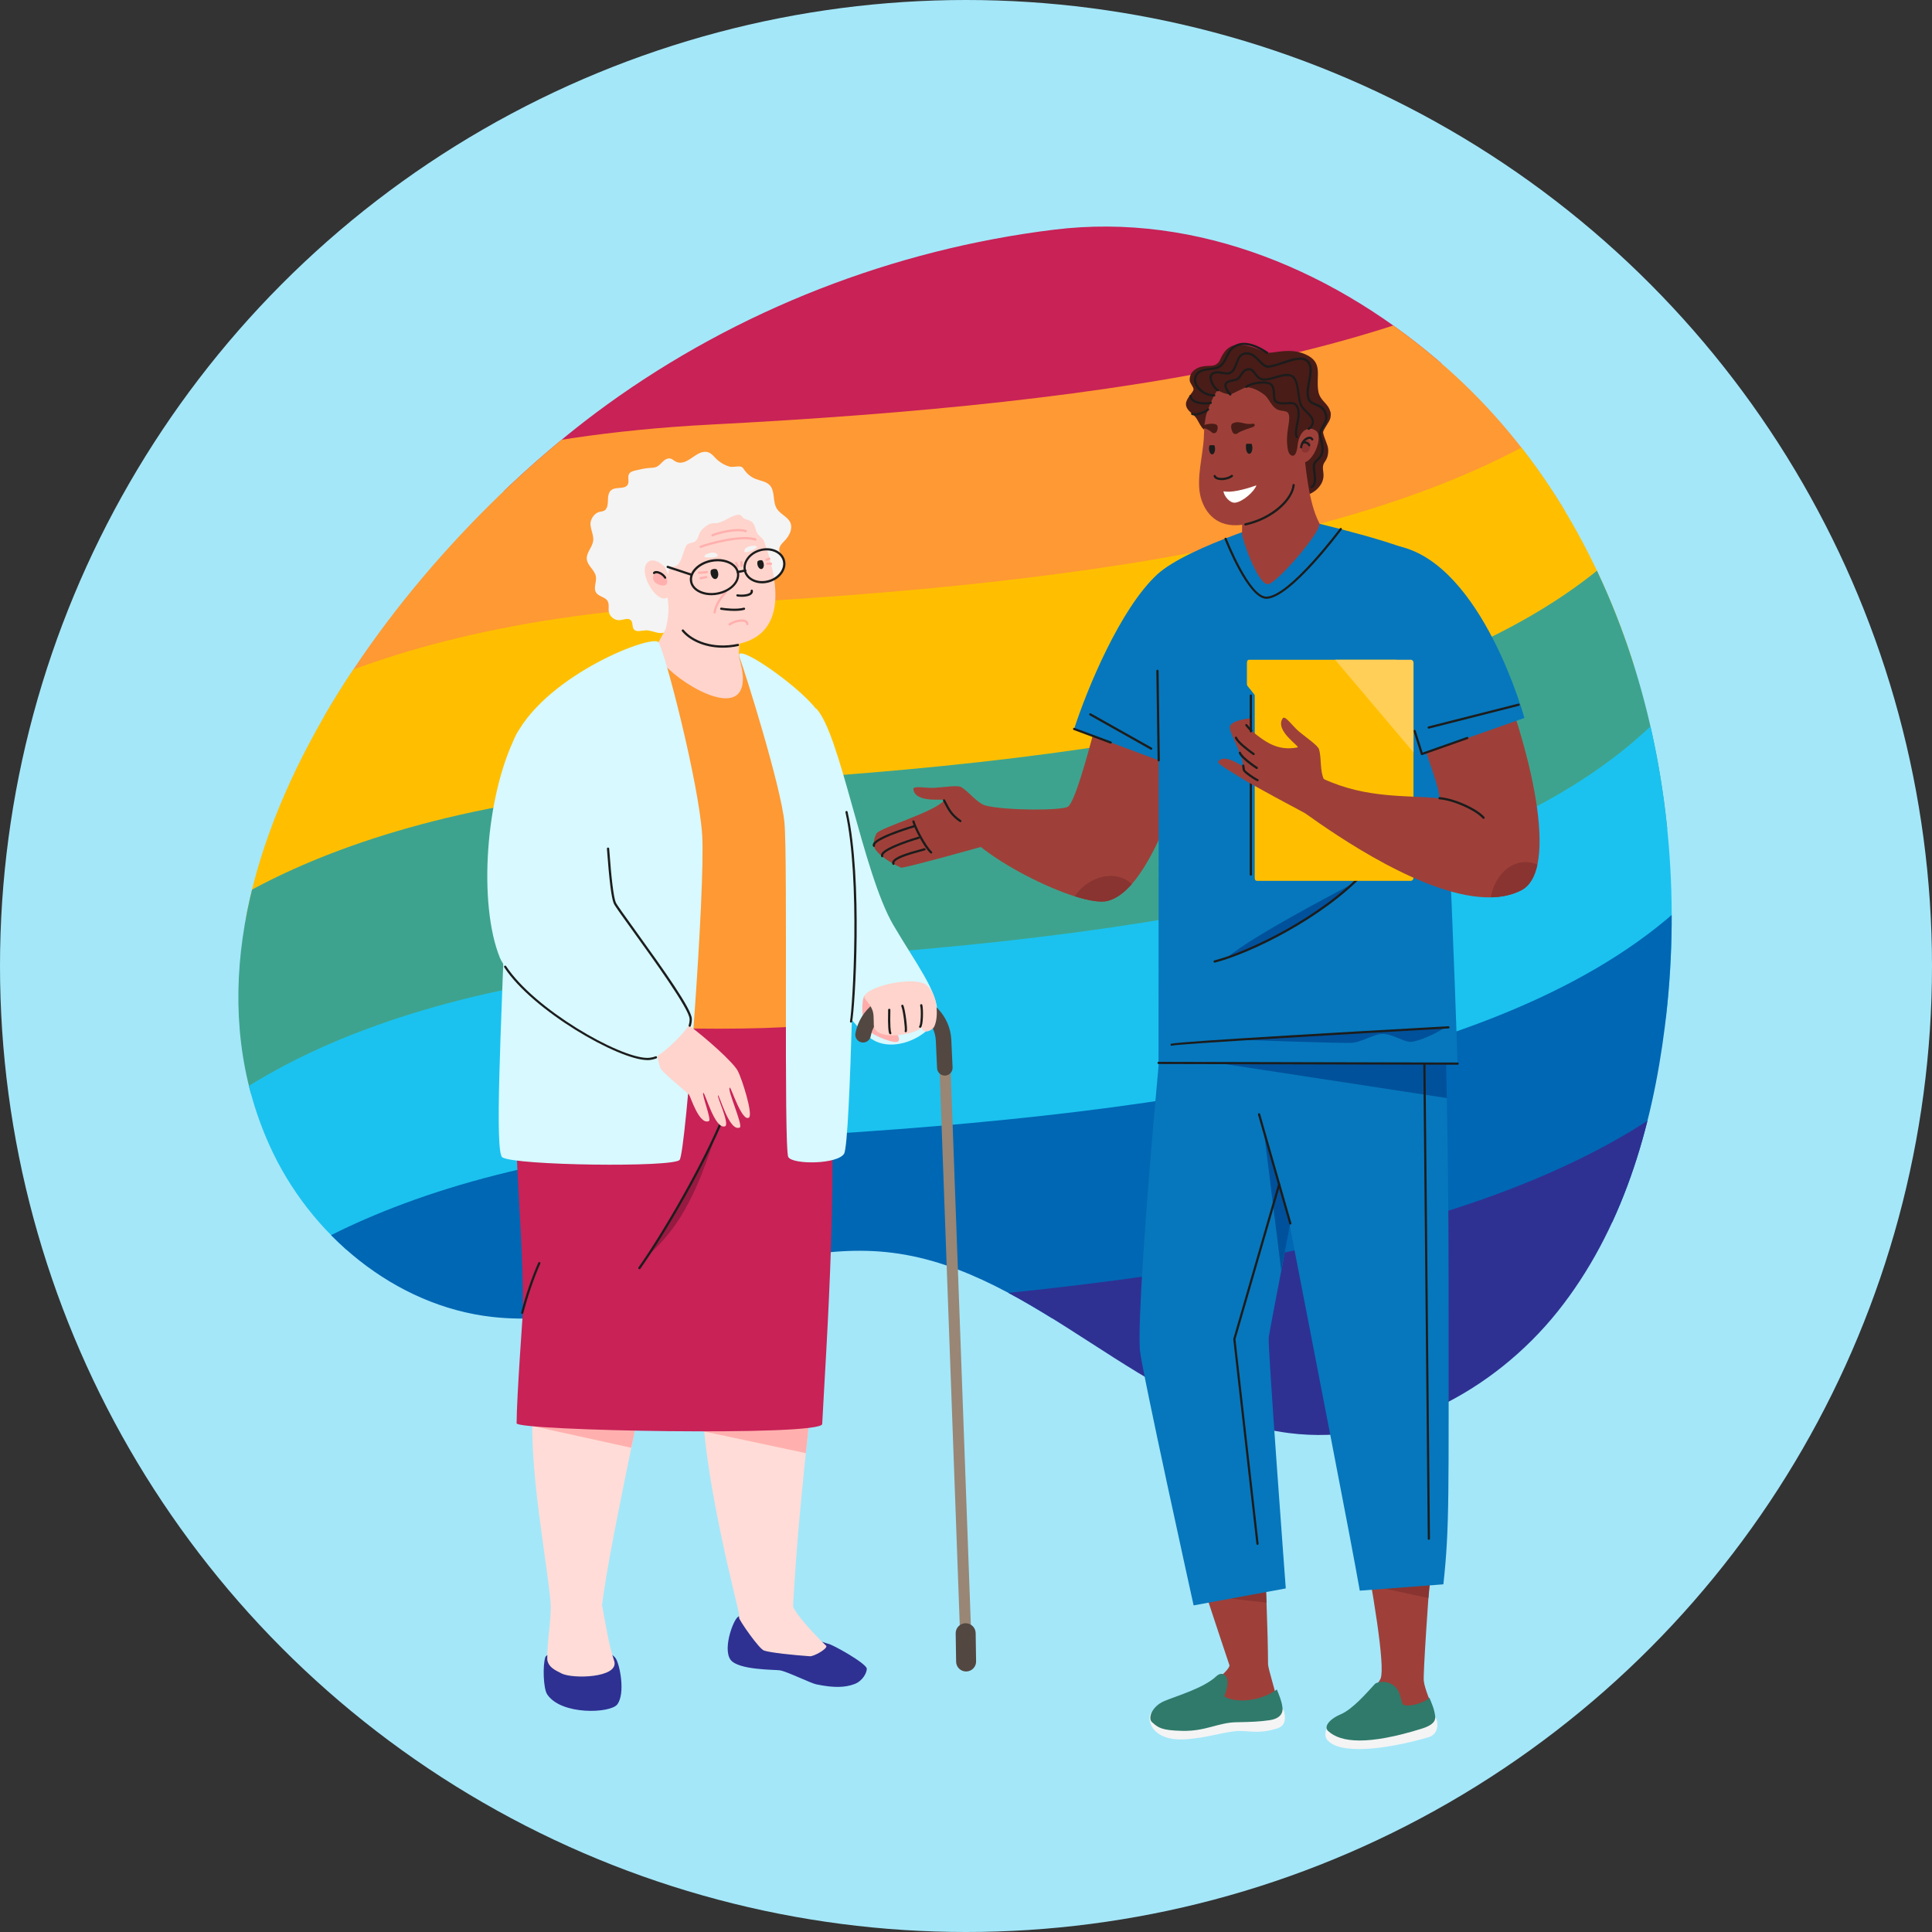 <?xml version="1.0" encoding="UTF-8"?> <svg xmlns="http://www.w3.org/2000/svg" xmlns:xlink="http://www.w3.org/1999/xlink" id="Layer_2" data-name="Layer 2" viewBox="0 0 354.04 354.04"><rect x="0" y="0" width="354.04" height="354.04" fill="#333333" stroke="none"/><defs><style> .cls-1 { fill: #a4e7f9; } .cls-2 { fill: #f4f4f4; } .cls-3 { fill: #fffffd; } .cls-4 { fill: #893431; } .cls-5 { fill: #d7f9ff; } .cls-6 { fill: #3ea38e; } .cls-7 { fill: #f93; } .cls-8 { fill: #998675; } .cls-9 { fill: #961a41; } .cls-10 { fill: #534741; } .cls-11 { fill: #1c1c1c; } .cls-12 { fill: #0067b4; } .cls-13 { fill: #ffbf00; } .cls-14 { fill: #2e3192; } .cls-15 { fill: #ffcf57; } .cls-16 { fill: #0677bc; } .cls-17 { fill: #c82257; } .cls-18 { fill: #00519b; } .cls-19 { fill: #ffdcd7; } .cls-20 { clip-path: url(#clippath); } .cls-21 { fill: #ffaba9; } .cls-22 { fill: #1bc2ef; } .cls-23 { fill: #9e4039; } .cls-24 { fill: none; } .cls-25 { fill: #ffd4cc; } .cls-26 { fill: #491c17; } .cls-27 { fill: #ffb0ae; } .cls-28 { fill: #2f7a6b; } </style><clipPath id="clippath"><path class="cls-24" d="m305.09,188.08c-2.34,18.69-7.88,37.51-19.63,52.23-11.76,14.72-30.57,24.69-49.26,22.3-26.64-3.41-46.05-29.71-72.71-33.04-24.74-3.09-48.51,14.55-73.28,11.76-17.88-2.01-33.48-15.08-40.85-31.5-21.94-48.9,24.16-108.4,61.89-135.69,24.01-17.37,52.49-28.43,81.89-32.05,26.47-3.26,52.09,7.73,72.03,25.4,32.98,29.21,45.4,76.88,39.92,120.6Z"></path></clipPath></defs><g id="CHCS_Logo" data-name="CHCS Logo"><g><circle class="cls-1" cx="177.02" cy="177.02" r="177.02"></circle><g><g class="cls-20"><g><path class="cls-17" d="m34.87,77.07s23.84-28.46,97.65-32.28S273.34,31.49,304.92.62l24.09,44.35s-39.23,26.16-162.03,34.32C44.18,87.44-14.05,134.35-14.05,134.35l48.92-57.28Z"></path><path class="cls-7" d="m32.63,110.08s23.84-28.46,97.65-32.28,140.82-13.3,172.4-44.17l24.09,44.35s-39.23,26.16-162.03,34.32c-122.8,8.16-181.03,55.07-181.03,55.07l48.92-57.28Z"></path><path class="cls-13" d="m30.39,143.1s23.84-28.46,97.65-32.28c73.81-3.82,140.82-13.3,172.4-44.17l24.09,44.35s-39.23,26.16-162.03,34.32S-18.53,200.38-18.53,200.38l48.92-57.28Z"></path><path class="cls-6" d="m28.15,176.11s23.84-28.46,97.65-32.28,140.82-13.3,172.4-44.17l24.09,44.35s-39.23,26.16-162.03,34.32c-122.8,8.16-181.03,55.07-181.03,55.07l48.92-57.28Z"></path><path class="cls-22" d="m33.11,208.87s23.84-28.46,97.65-32.28c73.81-3.82,140.82-13.3,172.4-44.17l24.09,44.35s-39.23,26.16-162.03,34.32c-122.8,8.16-181.03,55.07-181.03,55.07l48.92-57.28Z"></path><path class="cls-12" d="m39.78,240.92s23.84-28.46,97.65-32.28,140.82-13.3,172.4-44.17l24.09,44.35s-39.23,26.16-162.03,34.32c-122.8,8.16-181.03,55.07-181.03,55.07l48.92-57.28Z"></path><path class="cls-14" d="m34.06,273.7s24.85-28.99,101.56-33.09c76.7-4.09,146.36-13.91,179.26-45.39l24.91,45.01s-40.84,26.7-168.46,35.34c-127.62,8.64-188.26,56.49-188.26,56.49l51-58.36Z"></path></g></g><g><g id="foot"><path class="cls-14" d="m100.27,310.49c-.72-1.09-.83-5.35-.34-6.81.47-1.39,11.05-2.6,12.91.23.75,1.15,1.79,6.41.28,8.42-1.24,1.65-10.28,2.03-12.85-1.84Z"></path><path class="cls-19" d="m102.9,306.66c2.04,1.04,10.38.82,9.69-2.16-1.08-3.32-1.43-5.98-2.29-10.48-.18-.96-9.4-1.76-9.37-.51.07,3.76-.72,7.4-.64,10.66.25,1.38,1.4,1.87,2.62,2.49Z"></path><path class="cls-19" d="m99.24,243.99c-.46,3.24-1.06,9.19-1.4,11.95-1.45,11.97,2.77,31.19,3.27,40.29.07,1.16,8.9.9,8.93.52.75-9.96,7.9-41.15,9.49-50.62.09-.52-20.18-2.85-20.29-2.14Z"></path></g><g><path class="cls-14" d="m135.45,296.23c1.2.26,16.23,4.98,16.27,4.98.72.06,7.12,3.64,7.12,4.59,0,.76-.77,2.26-2.27,2.81-1.64.61-3.65.75-7.01.04-1.03-.22-5.34-2.35-6.64-2.56-.91-.15-7.68-.02-9.06-1.96-1.54-2.17.8-8.08,1.58-7.91Z"></path><path class="cls-19" d="m140,302.46c1.11.4,5.52.85,8.42,1.05.69.05,3.18-1.32,3.01-1.89-1.55-1.45-5.89-5.93-6.29-7.69-.07-.32-9.63,1.01-9.66,1.62-.01.28-.02.61-.04.92-.02.38,3.6,5.65,4.57,6Z"></path><path class="cls-19" d="m150.07,245.34c0-.08,0-.16,0-.24h0c-.06-.7-19.37-5.16-19.29-5.13h0c.2.06-2.02,14.71-2.02,14.92-.52,13.48,6.59,39.92,6.76,41.27.14,1.13,9.67,1.34,9.7.63.74-17.28,3.46-40.05,4.86-51.44Z"></path></g><path class="cls-27" d="m97.62,261.33l18.04,3.97s.88-3.32.96-5.92-18.99,1.95-18.99,1.95Z"></path><path class="cls-27" d="m129.08,262.33l18.59,3.96s.8-6.84.69-8.14l-19.73,4.19"></path><g><path class="cls-17" d="m150.67,260.95c-.11,2.3-56,1.24-56-.13,0-4.61,1.17-20.6,1.17-20.6,0-20.16-2.71-32.9-.09-48.11.97-5.64,8.47-18.21,10.53-24.29.55-1.63.88-2.88.84-3.5-.25-4.02,38.27-4.6,38.27-4.6.63,1.9,2.05,6.95,3.54,12.46,1.97,7.34,1.91,15.86,2.35,18.55,2.91,17.83,0,57.93-.61,70.21Z"></path><path class="cls-11" d="m95.7,240.77s-.03,0-.05,0c-.11-.03-.17-.14-.15-.25.84-3.21,1.95-6.45,3.14-9.13.05-.1.17-.15.27-.1.1.05.15.17.1.27-1.18,2.66-2.29,5.88-3.12,9.07-.02.09-.11.15-.2.15Z"></path><g><path class="cls-9" d="m131.33,207.49c-.66,1.43-2.57,8.89-6.5,15.31-2.78,4.54-6.05,7.2-6.05,7.2,0,0,4.73-7.65,6.27-10.33,2.93-5.1,6.27-12.18,6.27-12.18Z"></path><path class="cls-11" d="m117.17,232.58s-.08-.01-.12-.04c-.09-.06-.11-.19-.05-.28,4.68-6.63,11.95-19.28,15.31-27.55.04-.1.16-.15.27-.11.1.04.15.16.11.27-3.37,8.29-10.66,20.98-15.35,27.63-.04.06-.1.09-.17.09Z"></path></g></g></g><g id="body"><path class="cls-7" d="m148.83,187.63c-1.99,1.29-51.23,1.91-51.47-3.59-.57-13.26-1.78-41.62.59-47.97,4.29-11.47,12.36-16.17,23.13-18.14,4.25-.78,17.82-.18,23.91,9.94,1.94,3.22,4.47,10.78,4.69,18.97.1,3.7,2.87,7.98,2.87,11.61,0,4.34-3.03,6.12-3.09,6.84-.61,6.77-.63,22.16-.64,22.34Z"></path><path class="cls-7" d="m148.84,176.5c-.1,0-.19-.08-.2-.18-.07-.65.18-9.65.63-11.08.15-.47.5-.9.9-1.4.85-1.05,2.01-2.48,2.18-5.39.08-1.39-.93-4.7-1.74-7.36-.53-1.75-1-3.27-1.06-3.93-.14-1.51-.47-6.06-.47-6.1,0-.11.08-.21.19-.22.11,0,.21.08.22.19,0,.05.33,4.59.47,6.09.06.63.52,2.12,1.04,3.85.86,2.83,1.84,6.04,1.76,7.5-.18,3.04-1.39,4.53-2.27,5.63-.39.48-.7.87-.83,1.26-.42,1.32-.69,10.22-.62,10.92.01.11-.07.21-.18.22,0,0-.01,0-.02,0Z"></path></g><g><path class="cls-5" d="m149.5,129.77c4.48,4.42,8.58,30.16,14.22,39.77,3.98,6.79,8.3,12.42,8,16.08-.31,3.66-7.08,7.37-11.45,5.1-5.36-2.78-14.15-19.22-14.15-19.22l3.38-41.73Z"></path><g><path class="cls-27" d="m159.73,189.3c1.16.8,4.2,1.96,4.79,1.59.59-.37-.02-1.7-1.42-2.77-1.41-1.07-4.87.13-3.37,1.18Z"></path><path class="cls-21" d="m158.45,182.43c-.65.76-.49,4.44,0,5.31.49.87,3.13-2.65,3.13-2.65,0,0-2.63-3.24-3.13-2.65Z"></path><g><path class="cls-8" d="m177.1,304.38c-.54,0-1-.43-1.02-.98l-3.92-107.69c-.02-.56.42-1.03.98-1.05.56-.01,1.03.42,1.05.98l3.92,107.69c.02.56-.42,1.03-.98,1.05-.01,0-.03,0-.04,0Z"></path><path class="cls-10" d="m173.14,197.1c-.76,0-1.39-.6-1.42-1.36l-.23-5.04c-.14-3.03-2.52-5.49-5.54-5.72-3.08-.25-5.83,1.86-6.39,4.9-.14.77-.89,1.28-1.66,1.14-.77-.14-1.28-.89-1.14-1.66.83-4.47,4.88-7.57,9.41-7.22,4.45.35,7.96,3.98,8.16,8.43l.23,5.04c.04.79-.57,1.45-1.36,1.49-.02,0-.04,0-.07,0Z"></path><path class="cls-10" d="m177.04,306.3c-1,0-1.82-.8-1.83-1.8l-.08-5.18c-.02-1.01.79-1.84,1.8-1.86,1.01-.01,1.84.79,1.86,1.8l.08,5.18c.02,1.01-.79,1.84-1.8,1.86,0,0-.02,0-.03,0Z"></path></g><path class="cls-25" d="m160.21,188.35c-.2-.51.02-2.09-.27-3.03-.52-1.68-1.86-2.25-1.49-2.89,1.14-1.94,9.24-3.54,11.3-1.94,2.06,1.6,2.33,5.85,1.44,7.65-.38.77-2.12,1.46-2.25.13-1.5,1.44-7.82,2.38-8.73.07Z"></path><path class="cls-11" d="m163.15,189.53c-.08,0-.15-.04-.19-.12-.13-.28-.29-1.04-.21-4.36,0-.11.1-.19.21-.2.11,0,.2.1.2.21-.07,2.99.05,3.93.17,4.19.05.1,0,.22-.1.27-.03.01-.06.02-.08.02Z"></path><path class="cls-11" d="m165.98,189.17s-.06,0-.1-.02c-.1-.05-.14-.18-.08-.28.08-.31-.25-3.53-.63-4.47-.04-.1,0-.22.11-.27.1-.04.22,0,.27.11.36.88.81,4.44.61,4.81-.04.07-.11.11-.18.11Z"></path><path class="cls-11" d="m168.62,188.35s-.1-.02-.14-.05c-.08-.08-.09-.2-.01-.29.24-.26.38-2.8.15-3.74-.03-.11.04-.22.15-.25.11-.03.22.04.25.15.2.81.18,3.65-.25,4.11-.04.04-.09.07-.15.07Z"></path></g></g><g><path class="cls-5" d="m135.51,120.44c1.12,2.96,7.61,23.72,8.24,30.29.63,6.57-.15,59.9.71,61.31.85,1.41,9,1.34,10.22-.62,1.22-1.97,2.04-49.93,2.04-52.86s-4.64-25.37-7.29-28.78c-3.36-4.32-15.1-12.47-13.92-9.34Z"></path><path class="cls-11" d="m155.96,187.4s-.03,0-.04,0c-.11-.02-.18-.13-.16-.24.48-2.48,1.92-26.01-.83-38.3-.02-.11.04-.22.15-.24.11-.03.22.04.24.15,2.78,12.45,1.37,35.65.83,38.46-.02.1-.1.16-.2.16Z"></path></g><path class="cls-2" d="m140.1,106.62c1.17-.28,2.38-.66,3.03-1.63.63-.94.68-2.23.12-3.21-.16-.29-.38-.57-.44-.89-.13-.71.5-1.31,1-1.83.84-.88,1.5-2.16,1.02-3.28-.48-1.1-1.85-1.55-2.48-2.57-.81-1.29-.26-3.21-1.31-4.31-.66-.69-1.72-.79-2.61-1.15-.85-.34-1.58-.96-2.09-1.72-.11-.17-.23-.36-.41-.45-.54-.28-1.61.12-2.3-.09-.91-.28-1.75-.78-2.42-1.45-.43-.43-.82-.94-1.39-1.14-2.25-.78-3.97,3.1-6.31,1.5-.17-.12-.33-.26-.52-.33-.5-.2-1.07.09-1.47.46-.4.37-.74.82-1.24,1.03-.39.17-.82.16-1.24.19-.9.06-1.78.27-2.66.48-.41.1-.87.23-1.09.59-.35.56.06,1.35-.24,1.95-.5.99-2.15.35-3.03,1.04-.47.36-.59,1.02-.61,1.61-.02.59,0,1.22-.28,1.74-.38.7-1.04.48-1.63.77-.56.28-1.01.88-1.2,1.46-.39,1.21.57,2.48.4,3.73-.16,1.19-1.29,2.16-1.17,3.35.12,1.21,1.48,1.99,1.67,3.19.16.99-.51,2.1.04,2.94.49.74,1.67.78,2.11,1.55.32.56.11,1.28.21,1.92.15.94,1.1,1.67,2.05,1.57.7-.07,1.53-.48,2.01.03.4.43.17,1.18.53,1.64.46.59,1.37.24,2.12.2.7-.04,1.38.24,2.07.4.69.16,1.5.15,1.99-.35.17-.17.29-.39.45-.56.32-.35.79-.52,1.23-.71.88-.38,1.7-.89,2.43-1.5,1.27-1.06,2.06-2.06,3.61-2.84,1.5-.76,3.11-1.29,4.7-1.83,1.34-.45,2.7-.84,4.07-1.19.4-.1.84-.2,1.28-.3Z"></path><path class="cls-25" d="m135.55,120.86c0,.22,1.75,5.17-.8,6.69-3.92,2.34-15.15-5.86-14.63-8.79.04-.22,1.78-3.25,1.85-3.48.85-3.05.54-5.27,0-7.57-.34-1.45,15.29,2.31,15.29,2.31-.95,1.63-2.3,9.58-1.71,10.84Z"></path><g><path class="cls-25" d="m135.28,118c-10.31,2.15-11.83-7.2-13-9.48-.42-.83-1.07-1.69-.88-2.68.47.04.95-.3,1.08-.75.08-.28.04-.6.19-.86.56-.97,1.4.52,2.38-2.36.14-.4.53-1.74.82-2.02.38-.38,1.03-.33,1.48-.62.9-.59.36-1.55,1.83-2.66,1.09-.83,1.27-.64,2.05-.7,1.42-.12,2.54-1.33,3.95-1.53.56-.08.57.08.86.42.41.47,1.16.45,1.67.82.52.38.67,1.08.86,1.7.3.97,1.16,1.14,1.47,1.97,3.29,9.04,3.26,17.08-4.75,18.75Z"></path><g><path class="cls-25" d="m122.81,108.93c-1.8,3.09-6.41-4.3-3.97-6.01,1.21-.85,2.95.94,2.95.94,0,0,1.36,2.16,1.01,5.07Z"></path><path class="cls-27" d="m122.17,107c-.37.77-3.02-.03-2.41-1.53.61-1.5,3.03.24,2.41,1.53Z"></path><path class="cls-11" d="m121.9,106.06c-.07,0-.14-.04-.18-.1-.31-.53-.96-.88-1.39-.91-.09,0-.24,0-.31.08-.07.09-.2.1-.29.03-.09-.07-.1-.2-.03-.29.1-.12.29-.26.65-.23.53.04,1.31.44,1.71,1.11.06.1.03.22-.07.28-.03.02-.07.03-.1.03Z"></path></g><g><path class="cls-11" d="m135.85,109.36c-.36,0-.65-.03-.77-.06-.11-.03-.17-.14-.14-.25.03-.11.14-.17.25-.14.35.1,1.83.1,2.27-.32.09-.09.12-.18.1-.3-.02-.11.05-.22.16-.24.11-.02.22.05.24.16.05.26-.02.49-.22.68-.4.38-1.24.48-1.88.48Z"></path><path class="cls-11" d="m134.58,111.95c-.99,0-1.95-.12-2.45-.2-.11-.02-.19-.12-.17-.23.02-.11.12-.19.23-.17.79.12,2.78.36,4.1.01.11-.03.22.04.25.14.03.11-.04.22-.14.25-.54.15-1.19.2-1.82.2Z"></path><path class="cls-11" d="m132.44,118.69c-3.43,0-6.12-1.37-7.47-3.01-.07-.09-.06-.21.03-.29.09-.07.22-.06.29.03,1.62,1.97,5.31,3.53,9.9,2.57.11-.02.22.05.24.16.02.11-.05.22-.16.24-.99.21-1.94.3-2.83.3Z"></path></g><path class="cls-11" d="m130.24,105.19c-.05-.22-.04-.43,0-.61.06-.3.97-.46,1.15-.17.09.14.16.31.2.5.12.58-.08,1.11-.45,1.19-.37.08-.77-.33-.89-.91Z"></path><path class="cls-11" d="m138.8,103.48c-.04-.19-.04-.38,0-.54.05-.26.8-.4.95-.17.09.13.15.29.19.47.11.51-.06.97-.38,1.03-.31.07-.65-.29-.76-.8Z"></path></g><g><path class="cls-27" d="m128.07,105.17c-.1,0-.19-.08-.2-.19,0-.11.07-.21.19-.22l1.47-.12c.11,0,.21.07.22.19,0,.11-.07.21-.19.22l-1.47.12s-.01,0-.02,0Z"></path><path class="cls-27" d="m128.39,106.17c-.09,0-.18-.07-.2-.16-.02-.11.05-.22.16-.24l1.04-.22c.11-.02.22.05.24.16.02.11-.05.22-.16.24l-1.04.22s-.03,0-.04,0Z"></path><path class="cls-27" d="m140.45,102.78c-.08,0-.16-.05-.19-.13-.04-.1.01-.22.12-.26l.52-.2c.1-.04.22.01.26.12.04.1-.01.22-.12.26l-.52.2s-.05.01-.07.01Z"></path><path class="cls-27" d="m141.29,103.51h-.68c-.11,0-.2-.09-.2-.21,0-.11.09-.2.2-.2h.68c.11,0,.2.09.2.21,0,.11-.09.2-.2.2Z"></path><path class="cls-27" d="m135.2,103.99c-.07,0-.15-.04-.18-.11l-.31-.63c-.05-.1,0-.22.09-.27.1-.05.22,0,.27.09l.31.63c.05.1,0,.22-.09.27-.03.01-.06.02-.09.02Z"></path><path class="cls-27" d="m135.89,103.88c-.11,0-.2-.08-.2-.19l-.04-.68c0-.11.08-.21.19-.22.11,0,.21.08.22.19l.04.68c0,.11-.08.21-.19.22,0,0,0,0-.01,0Z"></path><path class="cls-27" d="m128.39,100.42c-.08,0-.16-.05-.19-.13-.04-.1,0-.22.11-.27,1.31-.55,7.57-2.26,10.18-1.34.11.04.16.15.12.26-.04.11-.15.16-.26.12-2.46-.87-8.65.82-9.89,1.34-.03.01-.05.02-.08.02Z"></path><path class="cls-27" d="m130.56,98.3c-.08,0-.15-.04-.18-.12-.05-.1,0-.22.1-.27,1.08-.51,4.65-1.35,6.25-.77.11.04.16.15.12.26-.04.11-.16.16-.26.12-1.48-.53-4.93.28-5.94.76-.03.01-.06.02-.09.02Z"></path><path class="cls-27" d="m130.95,112.43s-.02,0-.02,0c-.11-.01-.19-.11-.18-.23.18-1.55,1.56-3.32,2.05-3.72.09-.07.21-.06.29.03.07.09.06.21-.03.29-.5.41-1.74,2.09-1.9,3.46-.01.1-.1.18-.2.18Z"></path><path class="cls-27" d="m133.69,114.64c-.06,0-.12-.03-.16-.08-.07-.09-.06-.22.03-.29.54-.44,2.21-1.02,3.07-.65.32.14.49.39.52.73,0,.11-.08.21-.19.22-.11.01-.21-.08-.22-.19-.01-.19-.1-.31-.27-.38-.67-.29-2.19.22-2.65.59-.04.03-.08.05-.13.05Z"></path></g><g><path class="cls-2" d="m131.51,101.82c.05.39-2.46.48-2.45.14.02-.52,2.31-1.19,2.45-.14Z"></path><path class="cls-2" d="m136.44,101.12c.12.37,2.43-.62,2.27-.92-.24-.46-2.6-.09-2.27.92Z"></path></g><g><path class="cls-11" d="m139.66,106.9c-.55,0-1.09-.1-1.58-.31-.88-.37-1.5-1.02-1.73-1.84-.24-.82-.06-1.7.49-2.48.54-.77,1.38-1.34,2.38-1.63,2.06-.59,4.13.29,4.61,1.96.24.82.06,1.7-.49,2.48-.54.77-1.38,1.34-2.38,1.63-.43.12-.87.19-1.3.19Zm.85-6.04c-.39,0-.79.05-1.19.17-.9.26-1.67.78-2.16,1.47-.48.68-.63,1.43-.43,2.13h0c.2.7.73,1.26,1.5,1.58.78.33,1.71.36,2.61.1.9-.26,1.67-.78,2.16-1.47.48-.68.63-1.43.43-2.13-.33-1.14-1.53-1.85-2.92-1.85Z"></path><path class="cls-11" d="m130.35,109.08c-.76,0-1.49-.14-2.12-.43-.98-.44-1.61-1.16-1.78-2.03h0c-.17-.87.15-1.77.9-2.54.73-.75,1.78-1.29,2.97-1.52,1.19-.23,2.36-.12,3.32.31.98.44,1.61,1.16,1.78,2.03.34,1.76-1.4,3.59-3.87,4.06-.4.08-.8.12-1.2.12Zm-3.5-2.53c.14.73.69,1.35,1.55,1.73.88.39,1.97.5,3.08.28,2.25-.43,3.84-2.04,3.55-3.58-.14-.73-.69-1.35-1.55-1.73-.88-.39-1.97-.49-3.08-.28-1.1.21-2.08.71-2.75,1.4-.65.67-.94,1.45-.79,2.18h0Z"></path><path class="cls-11" d="m126.69,105.52s-.04,0-.06-.01l-4.34-1.43c-.11-.04-.16-.15-.13-.26.04-.11.15-.16.26-.13l4.34,1.43c.11.04.16.15.13.26-.03.09-.11.14-.19.14Z"></path><path class="cls-11" d="m135.19,105.03c-.1,0-.18-.07-.2-.17-.02-.11.05-.22.16-.24l1.39-.27c.11-.02.22.05.24.16.02.11-.05.22-.16.24l-1.39.27s-.03,0-.04,0Z"></path></g><path class="cls-5" d="m120.67,117.7c1.18,1.73,7.43,25.86,8.01,35.41.59,9.55-2.99,58.03-4.14,59.44-1.15,1.41-30.03,1.04-32.48-.46-1.46-.9-.19-24.18.51-45.18.47-14.26-.62-27.29,2.03-32.27,5.95-11.18,25.02-18.47,26.06-16.94Z"></path><g><path class="cls-25" d="m126.12,187.8c3.16,2.33,8.21,6.81,9.07,8.43.82,1.54,2.83,8.01,2.06,8.56-1.28.9-3.27-5.57-3.51-5.48-.59.22,2.49,6.99,1.83,7.3-1.95.9-3.74-6.09-4-5.89-.23.18,2.23,5.37,1.28,5.68-1.88.61-3.68-6.33-3.97-6.13-.33.23,1.54,4.94,1.04,5.16-1.8.82-3.38-4.53-3.67-4.86-.36-.41-4.91-4.06-5.2-4.78-.91-2.28-.64-5.71-.64-5.71l5.72-2.27Z"></path><path class="cls-5" d="m94.61,134.64c-5.68,11.17-7.01,31.01-3,40.88,2.14,5.27,20.67,18.66,27.18,18.66,2.04,0,7.61-5.76,7.78-6.99.4-2.73-14.47-22.12-15.07-23.48-.59-1.36-12.05-38.6-16.9-29.07Z"></path><path class="cls-11" d="m126.4,188.15s-.04,0-.06,0c-.11-.03-.17-.14-.14-.25.13-.44.19-.84.17-1.19-.08-1.82-6.5-10.72-10.34-16.04-1.95-2.71-3.37-4.66-3.56-5.12-.42-.98-.83-4.26-1.25-10.02,0-.11.08-.21.19-.22.11,0,.21.08.22.19.41,5.64.82,8.97,1.22,9.89.18.41,1.65,2.45,3.52,5.04,5.44,7.54,10.34,14.46,10.41,16.26.02.39-.05.84-.19,1.32-.03.09-.11.15-.2.15Z"></path><path class="cls-11" d="m118.63,194.26h-.03c-5.26-.04-21-9.05-26.2-17-.06-.09-.04-.22.06-.28.09-.06.22-.04.28.06,5.14,7.86,20.67,16.78,25.86,16.82.48,0,1.01-.09,1.54-.29.11-.04.22.02.26.12.04.11-.02.22-.12.26-.57.21-1.13.32-1.66.32Z"></path></g><g id="character_2" data-name="character 2"><g><g id="foot-2" data-name="foot"><path class="cls-23" d="m233.72,310.55c-.93,3.99-12.82,6.08-14.33.9-.24-.83,5.97-5.09,5.91-6.28,0,0-12.29-36.61-12.53-39.92-.19-2.67,18.05.77,18.05.77,0,0,.71,13.21,1.17,25.07.04.87.07,1.74.1,2.6.16,4.32.27,8.3.28,11.19,0,.98,1.38,4.98,1.35,5.67Z"></path><g id="foot-3" data-name="foot"><path class="cls-2" d="m211.04,316.31c.59,1.15,2.31,2.74,6.46,2.4,3.77-.31,5.56-1.04,8.72-1.45,2.19-.29,4.2.67,7.9-.55,1.07-.35,1.59-1.21,1.23-2.96-.26-1.27-2.39-1.14-2.98-1.12l-15.85,1.84c-.3,0-2.93-1.51-4.98-.9-1.36.41-.88,1.99-.5,2.74Z"></path><path class="cls-28" d="m211.11,315.59c1.16,1.03,1.76,1.51,5.59,1.59,4.26.09,6.53-1.52,9.85-1.58,2.95-.05,4.28-.12,6-.36,2.17-.29,2.59-1.43,2.46-2.36-.18-1.33-.64-2.29-1.03-3.28-3.29,2.42-8.03,2.42-9.63,1.25,1.55-3.75-.28-4.8-1.43-3.7-2.34,2.23-7.44,3.66-9.6,4.59-2.22.95-3.02,3.13-2.21,3.85Z"></path></g><path class="cls-4" d="m232.08,293.69l-8.11-.92,8.01-1.68c.04.87.07,1.74.1,2.6Z"></path></g><g id="foot-4" data-name="foot"><path class="cls-23" d="m264.5,255.9s-3.86,49.4-3.59,52.12c.14,1.41,1.49,4.54,1.49,4.54l-6.74,1.9-5.23-3.9s2.16-1.86,2.58-3c1.68-4.55-8.66-53.09-9.79-56.21-.42-1.15,21.27,4.54,21.27,4.54Z"></path><g id="foot-5" data-name="foot"><path class="cls-2" d="m243.19,318.8c2.16,2.73,10.38,1.93,18.59-.45,1.08-.32,1.89-1.32,1.53-3.08-.26-1.27-2.39-1.14-2.98-1.12l-11.28.16c-.3,0-2.34.35-4.39.96-1.36.41-2.3,2.48-1.47,3.53Z"></path><path class="cls-28" d="m243.37,317.2c2.31,2.17,7.36,2.63,17.16-.42,2.09-.65,2.59-1.43,2.46-2.36-.18-1.35-.66-2.32-1.05-3.32-.54.74-3.57,1.83-4.76,1.3-.44-.2-.42-2.3-1.52-3.3-1.58-1.44-3.46-.78-3.69-.53-1.64,1.78-4.12,4.65-6.27,5.57-2.22.95-3.12,2.32-2.33,3.06Z"></path></g><polygon class="cls-4" points="261.75 292.84 262.07 289.86 252.98 290.96 261.75 292.84"></polygon></g><g id="legs"><path class="cls-16" d="m235.62,291.08l-16.89,3.11s-9.6-43.5-9.84-46.8c-.76-10.23,5.57-79.23,7.41-87.13,7.49-6.57,28.47,4.19,31.36,5.36.1,1.03-14.54,75.27-15.17,79.48-.21,1.39,3.13,45.98,3.13,45.98Z"></path><path class="cls-16" d="m264.5,290.33l-15.32,1.16c-3.07-17.7-26.21-133.85-25.27-134.67,7.5-6.57,36.43,7.23,39.31,8.4-.48-4.81,2.24,7.18,2.24,70.99-.01,38.45.19,43.5-.96,54.13Z"></path><polygon class="cls-18" points="265.02 194.9 223.21 194.8 265.13 201.22 265.02 194.9"></polygon><polygon class="cls-18" points="231.6 207.24 234.79 232.85 236.46 224.2 231.6 207.24"></polygon><g><path class="cls-11" d="m261.84,282.17c-.11,0-.2-.09-.2-.2l-.95-100.81c0-.11.09-.2.2-.21h0c.11,0,.2.09.2.2l.95,100.81c0,.11-.09.2-.2.21h0Z"></path><path class="cls-11" d="m230.44,283.1c-.1,0-.19-.08-.2-.18l-4.24-37.49s0-.05,0-.08l8.21-28.35c.03-.11.14-.17.25-.14.11.03.17.14.14.25l-8.2,28.31,4.24,37.45c.01.11-.07.21-.18.22,0,0-.02,0-.02,0Z"></path></g><path class="cls-11" d="m236.46,224.4c-.09,0-.17-.06-.2-.15l-5.73-19.99c-.03-.11.03-.22.14-.25.11-.03.22.03.25.14l5.73,19.99c.03.11-.03.22-.14.25-.02,0-.04,0-.06,0Z"></path></g></g><g><g><path class="cls-23" d="m204.9,117.16c-.48-.11-6.76,28.86-9.17,30.64-1.02.76-11.44.77-15.26-.21-3.42-.87-4.41.74-4.82,3.07-.12.65,1.14,2.2,4.09,4.55,4.44,3.54,11.73,7.31,17.2,9.04,2.57.81,4.74,1.17,6.03.85,1.55-.39,3.02-1.49,4.43-3.09,8.01-9.15,13.45-34.64,13.73-36.48.68-4.46-10.18-6.96-16.24-8.37Z"></path><path class="cls-4" d="m207.41,162.01c-1.41,1.6-2.88,2.7-4.43,3.09-1.29.32-3.46-.04-6.03-.85,2.24-3.47,7.31-5.18,10.46-2.24Z"></path><g><path class="cls-23" d="m160.6,152.75c-.17.31-.88,1.88-.2,2.89,1.15,1.71,4.13,3.1,4.72,3.36.45.2,17.17-4.5,17.17-4.5,0,0-.14-6.27-1.81-6.91-1.57-.6-2.94-2.52-4.33-3.35-.65-.39-2.97,0-4.92.13-1.47.1-3.98-.48-3.86.28.43,2.71,6,1.57,5.63,2.02-1.71,2.15-11.82,5.02-12.4,6.08Z"></path><path class="cls-11" d="m163.72,158.5c-.08,0-.15-.05-.19-.12-.07-.17-.07-.36.02-.54.42-.87,2.76-1.57,5.13-2.21.26-.07.49-.13.68-.19.11-.03.22.03.25.14.03.11-.03.22-.14.25-.19.05-.42.12-.68.19-1.46.39-4.5,1.22-4.87,1.99-.04.07-.04.13-.01.2.04.1,0,.22-.11.27-.03.01-.05.02-.08.02Z"></path><path class="cls-11" d="m161.67,157.1c-.08,0-.15-.05-.19-.12-.05-.11-.08-.29.02-.51.65-1.37,6.53-3.06,6.78-3.14.11-.03.22.03.25.14.03.11-.03.22-.14.25-2.3.66-6.1,2.03-6.52,2.92-.04.09-.03.14-.02.17.04.1,0,.22-.11.27-.03.01-.05.02-.08.02Z"></path><path class="cls-11" d="m160.16,155.2c-.08,0-.15-.05-.19-.12-.04-.1-.08-.27.02-.48.67-1.42,7.39-3.36,7.46-3.38.11-.03.22.03.25.14.03.11-.03.22-.14.25-2.15.62-6.75,2.2-7.2,3.16-.04.08-.03.12-.02.14.04.1,0,.22-.11.27-.03.01-.05.02-.08.02Z"></path><path class="cls-11" d="m170.63,156.41s-.1-.02-.14-.05c-1.18-1.08-3.03-4.69-3.3-5.78-.03-.11.04-.22.15-.25.11-.03.22.04.25.15.25,1.03,2.07,4.57,3.18,5.58.08.08.09.2.01.29-.04.04-.09.07-.15.07Z"></path><path class="cls-11" d="m175.98,150.65s-.08-.01-.11-.03c-1.64-1.08-2.26-2.32-2.77-3.31-.1-.19-.19-.37-.28-.54-.05-.1-.02-.22.08-.28.1-.05.22-.02.28.08.1.18.19.36.29.56.51,1,1.08,2.13,2.63,3.16.09.06.12.19.06.28-.04.06-.1.09-.17.09Z"></path></g></g><path class="cls-16" d="m236.34,94.65c13.53,3.23,22.26,5.68,24.96,7.76,2.93,2.25,5.8,92.49,5.8,92.49l-54.8-.13.03-55.44-15.49-5.77c2.35-7.27,8.45-22.07,15.24-28.31,5.67-5.21,24.27-10.61,24.27-10.61Z"></path><path class="cls-11" d="m203.54,136.27s-.05,0-.07-.01l-6.7-2.49c-.11-.04-.16-.16-.12-.26.04-.11.16-.16.26-.12l6.7,2.49c.11.04.16.16.12.26-.03.08-.11.13-.19.13Z"></path><path class="cls-11" d="m212.33,139.54c-.11,0-.2-.09-.2-.2l-.23-16.41c0-.11.09-.2.2-.21.11,0,.2.09.21.2l.23,16.41c0,.11-.09.2-.2.21h0Z"></path><g><path class="cls-11" d="m210.96,137.4s-.07,0-.1-.03l-11.16-6.28c-.1-.06-.13-.18-.08-.28.06-.1.18-.13.28-.08l11.16,6.28c.1.06.13.18.08.28-.04.07-.11.1-.18.1Z"></path><path class="cls-11" d="m232.07,109.73s-.03,0-.04,0c-3.35-.06-7.45-10.48-7.63-10.92-.04-.1.01-.22.12-.26.11-.04.22.01.26.12.04.11,4.18,10.61,7.25,10.66,4.11.06,13.42-12.38,13.51-12.51.07-.09.19-.11.28-.04.09.07.11.19.04.28-.39.52-9.48,12.67-13.81,12.67Z"></path><path class="cls-18" d="m264.77,188.3c-1.45,1.06-5.26,2.78-6.54,2.61-1.28-.17-3.33-1.49-4.9-1.45s-3.73,1.44-5.38,1.62c-1.65.18-21.03-.56-21.03-.56l37.84-2.22Z"></path><path class="cls-11" d="m214.7,191.64c-.08,0-.16-.05-.19-.13-.02-.06-.02-.13.02-.19.08-.12.28-.43,50.89-3.26.11,0,.21.08.21.19s-.08.21-.19.21c-16.99.95-49.28,2.82-50.63,3.14-.01,0-.02.01-.03.02-.02,0-.05.01-.08.01Z"></path></g><path class="cls-18" d="m225,175.37c4.71-3.92,19.16-11.44,22.93-13.46-9.54,8.41-16.75,10.98-22.93,13.46Z"></path><path class="cls-11" d="m222.58,176.4c-.09,0-.17-.06-.2-.15-.03-.11.04-.22.15-.25,6.43-1.66,19.58-8.01,27.4-16.36.08-.08.21-.09.29,0,.08.08.09.21,0,.29-7.88,8.41-21.12,14.8-27.59,16.47-.02,0-.03,0-.05,0Z"></path><path class="cls-11" d="m267.11,195.11h0l-54.8-.13c-.11,0-.2-.09-.2-.2,0-.11.1-.22.2-.2l54.8.13c.11,0,.2.09.2.2,0,.11-.09.2-.2.2Z"></path></g><g><path class="cls-26" d="m243.81,76.56c-.19.83-1.44,2.26-1.35,2.74.22,1.12.87,2.15.93,3.05.05.71-.08,1.43-.46,2.04-.14.22-.3.43-.39.67-.26.64,0,1.36,0,2.04.01,1.12-.66,2.17-1.56,2.85-.9.67-2,1.02-3.1,1.25-1.34.29-2.9.38-3.93-.53-.44-.39-.73-.91-.96-1.45-1.3-3.01-.92-6.48.02-9.62.53-1.76,1.26-3.54,2.61-4.79,1.35-1.25,3.45-1.87,5.15-.98,1.83.96,3.46.78,3.02,2.73Z"></path><path class="cls-23" d="m241.76,95.84c.7,1.3-7.91,11.23-9.43,11.22-1.9-.01-4.74-8.38-4.73-9.24.01-1.2.08-7.94.31-10.7h.03s10.56-9.12,10.86-6.03c.42,4.39,1.01,11.12,2.96,14.75Z"></path><g><path class="cls-23" d="m219.9,90.57c.63,3.02,2.7,5.81,6.71,5.68,5.15-.17,9.71-4.15,11.1-9.11,1.29-4.61.92-13.22.23-14.03-.89-1.05-2.17-2.13-3.35-2.9-3.45-2.26-5.84-2.34-9.81-.19-1.32.71-2.79,1.06-3.67,1.78-.84.7-.23,3.82-.52,8.66-.18,2.85-1.3,7.13-.68,10.11Z"></path><path class="cls-23" d="m241.19,78.97c1.67,1.34-1.56,8.03-3.53,5-1.95-3,1.5-6.63,3.53-5Z"></path><path class="cls-4" d="m239.3,80.41c1.03-.34,1.18,2.36.02,2.52-1.36.18-.86-2.24-.02-2.52Z"></path><path class="cls-11" d="m238.43,82.17s-.01,0-.02,0c-.11-.01-.19-.11-.18-.22.1-1.01.87-1.78,1.53-1.91.39-.08.71.06.89.38.05.1.02.22-.08.28-.1.05-.22.02-.28-.08-.09-.16-.24-.22-.45-.18-.51.11-1.14.77-1.21,1.55-.01.11-.1.18-.2.18Z"></path><path class="cls-11" d="m239.9,81.78c-.08,0-.15-.05-.19-.12-.1-.24-.34-.34-.46-.37-.21-.06-.38-.02-.44.02-.09.07-.22.05-.28-.04-.07-.09-.05-.22.04-.28.18-.13.49-.17.79-.09.34.09.61.31.73.6.04.1,0,.22-.11.27-.03.01-.05.02-.08.02Z"></path><path class="cls-26" d="m226,77.54c1.11-.54,2.12.39,3.54.1.39-.07.62.4.05.61-.71.26-2.21.69-2.81,1.16-.28.21-.64.15-.83-.1-.22-.28-.68-1.57.05-1.77Z"></path><path class="cls-11" d="m228.37,81.32c-.08.3-.07.93.03,1.26.15.5.5.75.79.46.33-.32.42-1.14.15-1.72h-.98Z"></path><path class="cls-11" d="m221.68,81.58c-.17.28-.19.78-.04,1.19.17.44.49.65.74.38.34-.37.36-1.16.13-1.57h-.84Z"></path><path class="cls-26" d="m241.57,71.62c-.45-2.85.98-5.22-2.36-6.69-2.72-1.2-5.31-.28-6.7-.29-.92,0-2.96-1.48-5.61-1.45-2.54.02-3.24,2.78-3.54,3.13-.88,1.05-1.64.54-3.17.87-1.25.27-2.29,1.19-2.17,2.57.04.47.75,1.21.7,1.62-.05.5-1.31,1.55-1.39,2.57-.07.99.84,1.58,1.47,2.18.8.76,1.05,1.97,1.85,2.62,0-.4.25-2.29.4-2.8.29-.99,1.55-4.09,2.13-4.44.7.48,1.89.81,2.28.76.44-.06,2.56-1.32,3.02-1.31.92.02,2.17.55,3.29,1.44.67.54,1.24,2.02,2.12,2.54,1.04.62,2.08.06,2.31,1.12.29,1.36-.73,3.41-.21,6.28.18.98.68,1.27,1.1,1.14.25-.08.58-.71.68-1.76.09-.98.48-2.32,1.35-2.9.89-.6,3.69-.67,4.07-1.53.25-.58.68-1.39.6-1.79-.37-1.67-1.92-1.97-2.22-3.87Z"></path><path class="cls-11" d="m223.84,87.98c-.26,0-.51-.03-.73-.09-.48-.14-.65-.4-.71-.6-.03-.11.03-.22.13-.25.11-.03.22.03.26.13.06.18.27.28.44.33.69.2,1.88-.02,2.39-.45.09-.07.21-.06.29.02.07.09.06.21-.02.29-.46.39-1.3.63-2.04.63Z"></path><path class="cls-3" d="m230.24,88.94c-2.51.89-4.79,1.37-6.04,1.09.11.9,1.17,2.18,2.12,2.09,1.4-.14,3.55-2.05,3.92-3.18Z"></path><path class="cls-11" d="m228.22,96.3c-.09,0-.18-.06-.2-.16-.02-.11.05-.22.15-.24,4.91-1.09,8.46-4.51,8.69-7.04.01-.11.11-.19.22-.18.11.01.19.11.18.22-.24,2.65-3.75,6.23-9.01,7.4-.01,0-.03,0-.04,0Z"></path></g><path class="cls-26" d="m220.6,77.9c.62-.2,1.7-.4,2.28-.1.37.19.29.89.09,1.27-.18.35-.65.42-.92.15-.56-.54-1.37-.76-1.49-.76-.4.02-.29-.47.03-.57Z"></path><g><path class="cls-11" d="m240.34,89.46c-.08,0-.15-.04-.18-.12-.05-.1,0-.22.1-.27.67-.32.5-1.68.37-2.67-.06-.48-.11-.89-.07-1.15.08-.52.4-.82.71-1.12.3-.29.62-.59.77-1.12.22-.8.02-1.63-.16-2.37-.12-.49-.22-.91-.17-1.25.08-.55.34-.99.59-1.42.38-.65.71-1.21.42-2.1-.32-.97-1.02-1.26-1.7-1.54-.57-.24-1.16-.48-1.4-1.13-.38-1-.14-2.22.08-3.4.26-1.38.51-2.67-.23-3.44-.82-.85-2.57-.26-4.25.3-.96.32-1.96.66-2.79.73-.68.05-1.23-.51-1.82-1.12-.71-.73-1.44-1.48-2.46-1.28-.81.16-1.09.92-1.39,1.71-.28.75-.57,1.52-1.31,1.84-.39.17-.89.09-1.43,0-.71-.12-1.45-.24-1.86.25-.12.15-.14.42-.06.77.17.71.74,1.57,1.18,1.76.1.04.15.16.11.27-.04.1-.16.15-.27.11-.62-.27-1.23-1.27-1.41-2.04-.12-.48-.07-.87.14-1.13.56-.67,1.45-.52,2.24-.39.48.08.93.15,1.2.03.59-.26.83-.92,1.1-1.61.31-.83.66-1.77,1.69-1.97,1.23-.24,2.08.63,2.83,1.39.52.53,1.01,1.04,1.5.99.79-.06,1.76-.39,2.7-.71,1.81-.61,3.67-1.23,4.67-.2.89.92.61,2.39.34,3.8-.22,1.12-.44,2.29-.1,3.18.18.48.64.67,1.18.89.73.3,1.56.64,1.93,1.79.35,1.07-.06,1.76-.46,2.43-.24.41-.47.79-.53,1.27-.04.26.06.65.17,1.09.18.75.4,1.68.15,2.58-.18.64-.55,1-.88,1.31-.3.28-.53.51-.59.89-.03.2.02.61.07,1.04.14,1.12.34,2.64-.6,3.09-.03.01-.06.02-.09.02Z"></path><path class="cls-11" d="m239.82,78.79c-.07,0-.13-.03-.17-.09-.06-.09-.04-.22.06-.28.53-.35.78-.88.65-1.41-.1-.45-.6-.94-1.08-1.42-.42-.41-.81-.8-1.01-1.21-.29-.58-.4-1.41-.52-2.28-.18-1.29-.36-2.62-1.12-3.03-.67-.36-1.76-.04-2.81.26-1.05.3-2.05.59-2.79.31-.57-.22-.9-.66-1.19-1.05-.37-.51-.61-.79-1.12-.73-.52.06-.84.53-1.15.98-.19.27-.36.53-.59.71-.27.21-.67.29-1.05.37-.49.09-.95.18-1.12.51-.21.39.36,1.24.79,1.72.08.08.07.21-.01.29-.08.08-.21.07-.29-.01-.21-.23-1.24-1.43-.85-2.18.26-.5.87-.61,1.4-.72.35-.07.69-.13.88-.29.17-.14.33-.37.5-.62.34-.5.73-1.07,1.43-1.16.77-.1,1.14.41,1.5.9.27.36.54.74,1,.91.61.23,1.59-.05,2.53-.32,1.13-.33,2.3-.66,3.11-.23.95.5,1.14,1.94,1.33,3.33.11.84.22,1.63.48,2.16.17.35.56.73.93,1.1.52.52,1.06,1.05,1.19,1.62.16.7-.15,1.39-.83,1.84-.03.02-.07.03-.11.03Z"></path><path class="cls-11" d="m237.67,80.3c-.07,0-.14-.03-.17-.1-.37-.6-.18-1.53.02-2.5.22-1.08.48-2.31-.04-3.18-.3-.5-.82-.49-1.64-.43-.71.05-1.51.11-2.19-.37-.32-.23-.35-.75-.38-1.37-.04-.75-.09-1.59-.66-1.86-.83-.4-3.2-.17-4.08.55-.09.07-.22.06-.29-.03-.07-.09-.06-.22.03-.29,1.01-.82,3.55-1.06,4.51-.6.79.38.85,1.39.89,2.21.02.44.05.94.21,1.06.56.4,1.25.35,1.92.3.78-.06,1.58-.12,2.02.63.59,1,.32,2.31.08,3.46-.18.9-.36,1.74-.08,2.21.06.1.03.22-.07.28-.03.02-.07.03-.11.03Z"></path><path class="cls-11" d="m222.42,72.66c-1.08,0-2.2-.52-2.94-1.38-.54-.63-.79-1.34-.68-1.96.28-1.55,1.76-1.74,2.95-1.9.62-.08,1.2-.16,1.56-.39.66-.41.97-1.05,1.29-1.72.36-.75.73-1.52,1.61-2.03,2.04-1.2,4.7.24,6.1,1.2.09.06.12.19.05.28-.06.09-.19.12-.28.05-1.32-.91-3.82-2.27-5.66-1.19-.77.45-1.1,1.13-1.45,1.86-.33.7-.68,1.42-1.44,1.89-.44.28-1.06.36-1.72.44-1.17.15-2.38.31-2.6,1.57-.09.5.12,1.09.58,1.62.68.79,1.71,1.27,2.71,1.24.11,0,.21.09.21.2,0,.11-.09.21-.2.21-.03,0-.06,0-.09,0Z"></path><path class="cls-11" d="m220.78,74.12c-.74,0-1.58-.14-2.15-.51-.39-.25-.61-.59-.68-1-.02-.11.06-.22.17-.23.11-.02.22.06.23.17.05.29.21.53.5.72.78.51,2.22.53,2.97.34.11-.03.22.04.25.15.03.11-.04.22-.15.25-.29.07-.7.12-1.14.12Z"></path><path class="cls-11" d="m218.94,76.13c-.23,0-.42-.03-.57-.11-.1-.05-.14-.18-.08-.28.05-.1.18-.14.28-.08.5.27,2.22-.29,2.66-.78.08-.08.2-.09.29-.01.08.08.09.2.01.29-.41.45-1.71.98-2.59.98Z"></path></g></g><g><path class="cls-13" d="m258.54,161.41h-28.21c-.28,0-.4-.25-.4-.53v-33.42c0-.12-.1-.23-.17-.32l-1.17-1.46c-.07-.09-.09-.21-.09-.32v-3.92c0-.28.12-.54.4-.54h29.63c.28,0,.49.26.49.54v39.44c0,.28-.21.53-.49.53Z"></path><path class="cls-11" d="m229.22,160.47c-.11,0-.2-.09-.2-.2v-32.81c0-.11.09-.2.2-.2s.2.09.2.2v32.81c0,.11-.09.2-.2.2Z"></path></g><g><path class="cls-23" d="m281.73,158.45c-.48,2.24-1.42,3.89-2.94,4.69-1.66.86-3.55,1.26-5.6,1.3-11.78.23-28.56-11.51-34.01-15.4-.89-.64,1.8-7.01,3.42-6.27,7.92,3.63,15.25,2.92,21.19,3.52.06-3.35-8.44-22.37-8.71-32.04-.19-6.5,13.47-3.38,14.37-2,2.44,3.73,5.63,11.06,8.2,19.05.42,1.3.82,2.61,1.19,3.93,2.53,8.78,4.06,17.77,2.89,23.23Z"></path><path class="cls-16" d="m256.43,100.12c15.28,3.46,22.92,31.45,22.92,31.45l-18.78,6.61s-12.64-39.98-4.14-38.06Z"></path><path class="cls-11" d="m261.81,133.52c-.09,0-.17-.06-.2-.15-.03-.11.04-.22.15-.25l16.47-4.18c.11-.03.22.04.25.15.03.11-.04.22-.15.25l-16.47,4.18s-.03,0-.05,0Z"></path><path class="cls-11" d="m260.56,138.38s-.06,0-.09-.02c-.05-.02-.09-.07-.1-.12,0-.03-.84-2.71-1.34-4.22-.04-.11.02-.22.13-.26.11-.03.22.02.26.13.42,1.27,1.07,3.37,1.28,4.02l8.11-2.86c.11-.04.22.02.26.12.04.11-.02.22-.12.26l-8.31,2.93s-.04.01-.07.01Z"></path><path class="cls-11" d="m271.86,150.06c-.06,0-.11-.02-.15-.07-1.35-1.53-5.43-3.33-7.93-3.51-.11,0-.2-.11-.19-.22,0-.11.11-.2.22-.19,2.63.19,6.78,2.03,8.21,3.64.07.08.07.21-.02.29-.04.03-.09.05-.13.05Z"></path><path class="cls-4" d="m281.73,158.45c-.48,2.25-1.42,3.9-2.94,4.69-1.66.86-3.55,1.26-5.59,1.3.66-4.23,4.35-7.77,8.54-5.99Z"></path></g><g><path class="cls-23" d="m225.36,133.2c-.16.99,2.27,4.77,2.47,7.22.01.16-3.54-2.52-4.59-.84-.26.42,2.97,2.17,3.98,2.85,1.75,1.19,11.95,6.6,11.95,6.6,0,0,4.19-4.66,3.42-6.27-.73-1.51-.41-3.84-.86-5.41-.21-.73-2.16-2.04-3.67-3.28-1.14-.93-2.57-3.07-3-2.44-1.55,2.27,3.29,5.22,2.72,5.33-3.7.73-5.98-1.05-8.47-3.06l-.07-2.27c-.29-.02-3.68.37-3.88,1.57Z"></path><path class="cls-11" d="m230.45,143.17s-.05,0-.08-.02c-.54-.22-2.31-1.41-2.58-1.89-.05-.09-.09-.28-.17-.93-.01-.11.06-.21.18-.23.11-.01.21.06.23.18.03.23.09.71.12.79.19.33,1.83,1.48,2.38,1.71.1.04.15.16.11.27-.03.08-.11.13-.19.13Z"></path><path class="cls-11" d="m229.73,138.38s-.08-.01-.12-.04c-.68-.48-2.93-2.11-3.3-3.08-.04-.11.01-.22.12-.26.11-.04.22.01.26.12.26.69,1.86,1.99,3.15,2.89.09.06.11.19.05.28-.04.06-.1.09-.17.09Z"></path><path class="cls-11" d="m230.3,140.93s-.07,0-.1-.03c-.23-.13-2.89-1.92-3.19-2.89-.03-.11.03-.22.13-.26.11-.03.22.03.26.13.24.75,2.58,2.41,3.01,2.66.1.06.13.18.08.28-.04.07-.11.1-.18.1Z"></path><path class="cls-11" d="m229.32,134.1s-.09-.02-.13-.05c-.22-.18-.8-.83-.96-1.06-.06-.09-.04-.22.05-.28.09-.06.22-.04.28.05.15.22.71.83.88.98.09.07.1.2.03.29-.04.05-.1.07-.16.07Z"></path><path class="cls-11" d="m229.22,134.22c-.11,0-.2-.09-.2-.2v-2.85c0-.11.09-.2.2-.2s.2.09.2.2v2.85c0,.11-.09.2-.2.2Z"></path></g><path class="cls-15" d="m244.67,120.9h13.87c.28,0,.49.26.49.54v16.44l-14.36-16.97Z"></path></g></g></g></g></svg> 
